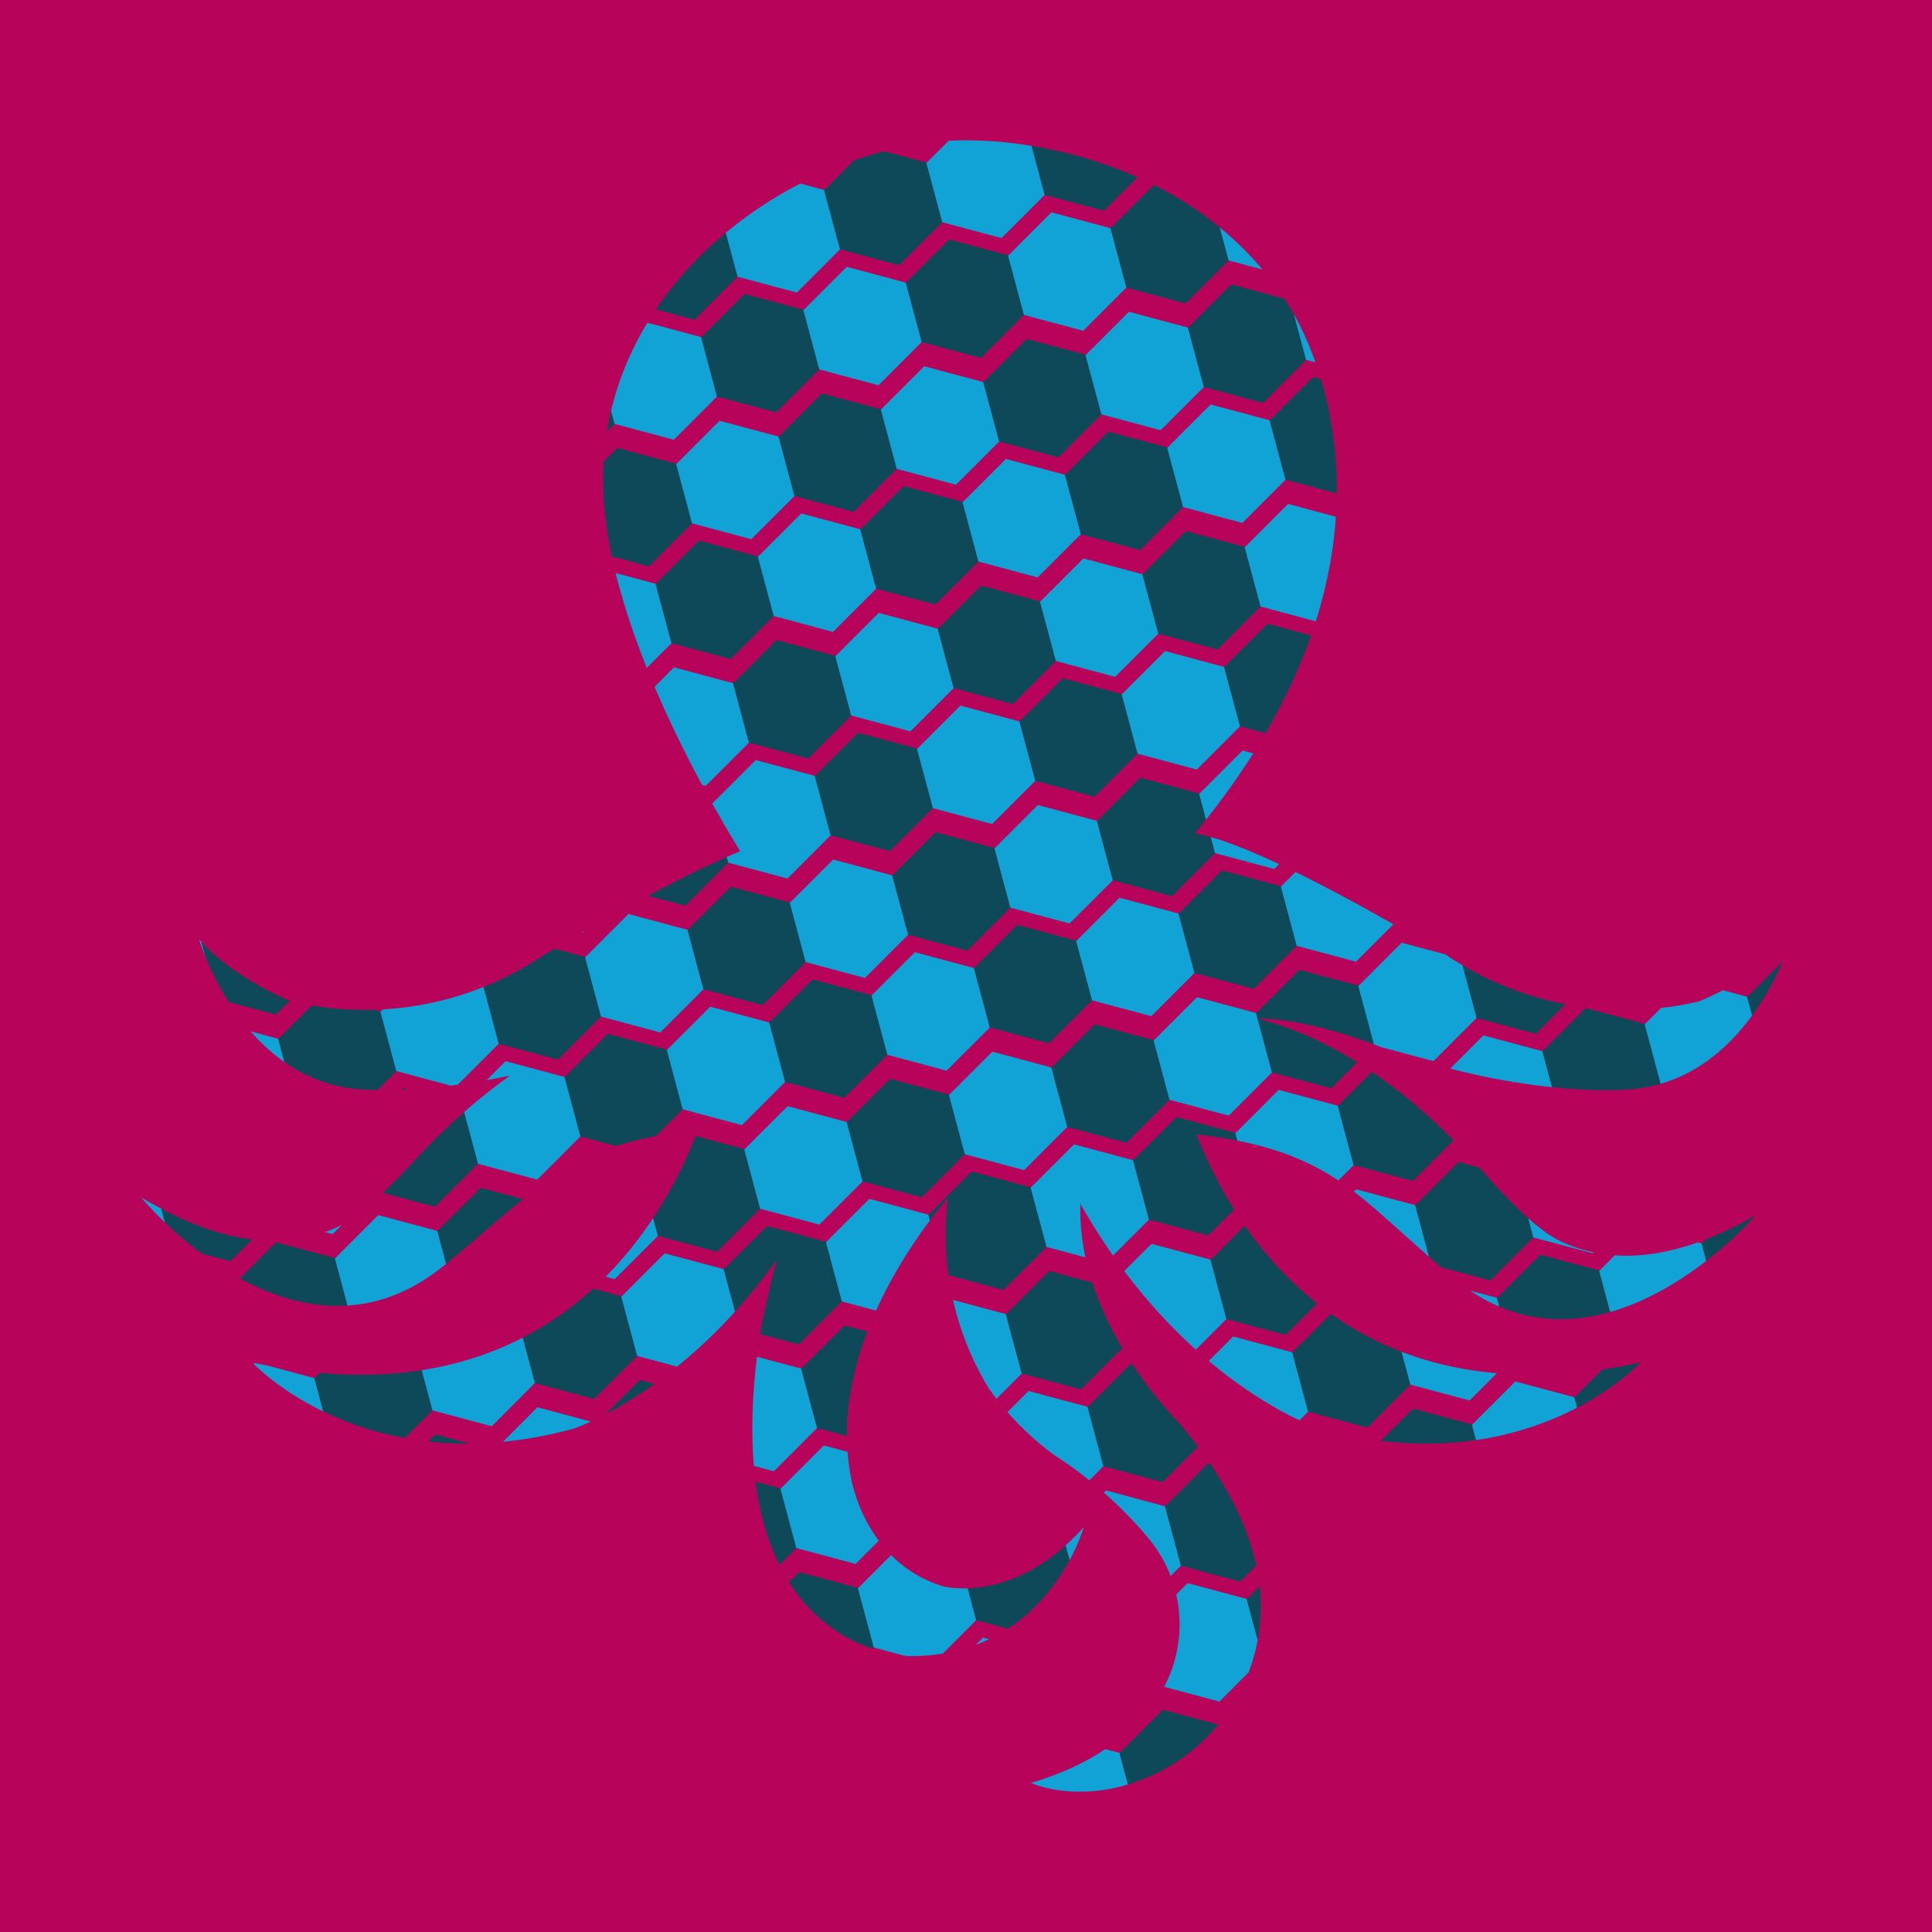 <svg xmlns="http://www.w3.org/2000/svg" xmlns:xlink="http://www.w3.org/1999/xlink" viewBox="0 0 300 300">
  <defs>
    <style>
      .octopus-shape {
        fill: none;
      }

      .background {
        fill: #bcbbbb;
      }

      .patterns {
        clip-path: url(#clip-path);
      }
      .grey-bg {
          fill: #a3a3a3;
      }
    </style>
    <style>
      .layer1-color1 {
        fill: #12a3d6;
      }

      .layer1-color2 {
        fill: #0d4959;
      }
    </style>
  <clipPath id="clip-path">
      <path class="octopus-shape" d="M242.205,192.687c-3.956-1.889-9.162-7.602-12.064-10.887-14.051-15.904-26.867-21.652-35.085-23.689,4.468.107,10.465,1.124,18.368,4.095,21.891,8.23,38.347,7.011,38.347,7.011,19.645-.472,26.308-23.318,26.308-23.318-5.443,6.169-14.277,9.6-14.277,9.6a49.723,49.723,0,0,1-39.138-7.138c-26.642-15.872-36.161-18.542-39.15-18.927,39.043-47.032,14.383-82.322,14.383-82.322-16.189-25.327-47.86-25.272-47.86-25.272-25.107-1.312-60.553,21.005-58.287,55.796,1.332,20.456,15.557,45.397,21.18,54.535-6.038,2.518-15.6,7.264-30.584,16.191A49.723,49.723,0,0,1,45.208,155.5s-8.834-3.431-14.277-9.6c0,0,6.663,22.846,26.308,23.318,0,0,8.75.629,21.947-2.198a94.963,94.963,0,0,0-14.653,13.013c-2.981,3.214-8.324,8.799-12.325,10.591-7.118,3.19-16.807,3.413-30.287-4.688,0,0,23.263,28.445,45.974,11.399,2.233-1.676,7.76-6.492,9.899-8.287,7.297-6.119,13.411-11.933,30.567-13.538-5.281,14.005-22.675,46.048-69.171,36.072,0,0,17.56,19.058,49.861,10.26,0,0,16.765-5.513,31.567-26.237-1.425,5.56-2.385,10.191-2.385,10.191-8.369,51.363,23.138,51.363,23.138,51.363,21.345,0,26.912-20.02,26.912-20.02-10.831,12.143-21.864,9.19-21.864,9.19-12.269-3.774-14.277-16.877-14.277-16.877-3.724-19.006,9.763-37.209,15.048-43.467a46.124,46.124,0,0,0,6.324,29.576,45.162,45.162,0,0,0,10.106,10.324,65.137,65.137,0,0,1,14.509,12.732c.294.342.575.698.845,1.065a20.859,20.859,0,0,1-.148,25.277c-3.46,4.518-9.207,9.089-18.748,11.894,0,0,5.132,2.383,12.675.848a28.923,28.923,0,0,0,22.571-33.461c-1.268-6.66-4.789-14.52-12.3-23.345,0,0-15.892-15.602-15.254-33.948,15.78,27.901,37.079,34.897,37.079,34.897,32.3,8.798,49.861-10.26,49.861-10.26-45.799,9.826-63.365-21.122-68.929-35.437,17.609,1.946,23.649,7.973,30.884,14.346,2.095,1.845,7.503,6.794,9.695,8.524,22.291,17.592,46.237-10.281,46.237-10.281C258.925,196.506,249.244,196.048,242.205,192.687Z"></path>
    </clipPath>
  </defs>
  <rect class="background" x="-3.773" y="-3.773" width="307.546" height="307.546" style="fill: #B7045A;"></rect>
  <g class="patterns">
    <g>
      <g>
        <g>
          <polygon class="layer1-color1" points="138.553 3.136 131.82 9.868 134.284 19.065 143.481 21.529 150.214 14.797 147.749 5.6 138.553 3.136"/>
          <polygon class="layer1-color2" points="154.454 -1.105 147.722 5.627 150.186 14.824 159.383 17.288 166.116 10.556 163.651 1.359 154.454 -1.105"/>
        </g>
        <g>
          <polygon class="layer1-color1" points="170.335 -5.325 163.602 1.408 166.067 10.604 175.263 13.069 181.996 6.336 179.532 -2.86 170.335 -5.325"/>
          <polygon class="layer1-color2" points="186.237 -9.566 179.504 -2.833 181.969 6.364 191.165 8.828 197.898 2.095 195.434 -7.101 186.237 -9.566"/>
        </g>
      </g>
      <g>
        <polygon class="layer1-color2" points="102.918 31.259 96.186 37.991 98.65 47.188 107.847 49.652 114.579 42.92 112.115 33.723 102.918 31.259"/>
        <g>
          <polygon class="layer1-color1" points="118.798 27.039 112.066 33.772 114.53 42.969 123.727 45.433 130.459 38.7 127.995 29.504 118.798 27.039"/>
          <polygon class="layer1-color2" points="134.7 22.798 127.968 29.531 130.432 38.728 139.629 41.192 146.361 34.459 143.897 25.263 134.7 22.798"/>
        </g>
        <g>
          <polygon class="layer1-color1" points="150.581 18.579 143.848 25.312 146.313 34.508 155.509 36.973 162.242 30.24 159.778 21.043 150.581 18.579"/>
          <polygon class="layer1-color2" points="166.483 14.338 159.75 21.071 162.215 30.267 171.411 32.732 178.144 25.999 175.68 16.802 166.483 14.338"/>
        </g>
        <g>
          <polygon class="layer1-color1" points="182.363 10.119 175.631 16.851 178.095 26.048 187.292 28.512 194.024 21.78 191.56 12.583 182.363 10.119"/>
          <polygon class="layer1-color2" points="198.265 5.878 191.533 12.61 193.997 21.807 203.194 24.271 209.926 17.539 207.462 8.342 198.265 5.878"/>
        </g>
      </g>
      <g>
        <polygon class="layer1-color2" points="83.821 54.112 77.088 60.844 79.553 70.041 88.749 72.505 95.482 65.773 93.018 56.576 83.821 54.112"/>
        <g>
          <polygon class="layer1-color1" points="99.701 49.892 92.969 56.625 95.433 65.822 104.63 68.286 111.362 61.553 108.898 52.357 99.701 49.892"/>
          <polygon class="layer1-color2" points="115.603 45.651 108.871 52.384 111.335 61.581 120.532 64.045 127.264 57.312 124.8 48.116 115.603 45.651"/>
        </g>
        <g>
          <polygon class="layer1-color1" points="131.484 41.432 124.751 48.164 127.215 57.361 136.412 59.825 143.145 53.093 140.68 43.896 131.484 41.432"/>
          <polygon class="layer1-color2" points="147.386 37.191 140.653 43.923 143.117 53.12 152.314 55.585 159.047 48.852 156.582 39.655 147.386 37.191"/>
        </g>
        <g>
          <polygon class="layer1-color1" points="163.266 32.972 156.533 39.704 158.998 48.901 168.194 51.365 174.927 44.633 172.463 35.436 163.266 32.972"/>
          <polygon class="layer1-color2" points="179.168 28.731 172.435 35.463 174.9 44.66 184.096 47.124 190.829 40.392 188.365 31.195 179.168 28.731"/>
        </g>
        <g>
          <polygon class="layer1-color1" points="195.048 24.511 188.316 31.244 190.78 40.441 199.977 42.905 206.709 36.172 204.245 26.976 195.048 24.511"/>
          <polygon class="layer1-color2" points="210.95 20.27 204.218 27.003 206.682 36.2 215.879 38.664 222.611 31.931 220.147 22.735 210.95 20.27"/>
        </g>
      </g>
      <g>
        <polygon class="layer1-color2" points="64.067 78.015 57.334 84.748 59.799 93.945 68.995 96.409 75.728 89.676 73.264 80.48 64.067 78.015"/>
        <g>
          <polygon class="layer1-color1" points="79.947 73.796 73.215 80.529 75.679 89.725 84.876 92.19 91.608 85.457 89.144 76.26 79.947 73.796"/>
          <polygon class="layer1-color2" points="95.849 69.555 89.117 76.288 91.581 85.484 100.778 87.949 107.51 81.216 105.046 72.019 95.849 69.555"/>
        </g>
        <g>
          <polygon class="layer1-color1" points="111.73 65.336 104.997 72.068 107.461 81.265 116.658 83.729 123.391 76.997 120.926 67.8 111.73 65.336"/>
          <polygon class="layer1-color2" points="127.631 61.095 120.899 67.827 123.363 77.024 132.56 79.488 139.293 72.756 136.828 63.559 127.631 61.095"/>
        </g>
        <g>
          <polygon class="layer1-color1" points="143.512 56.875 136.779 63.608 139.244 72.805 148.44 75.269 155.173 68.536 152.709 59.34 143.512 56.875"/>
          <polygon class="layer1-color2" points="159.414 52.634 152.681 59.367 155.146 68.564 164.342 71.028 171.075 64.295 168.611 55.099 159.414 52.634"/>
        </g>
        <g>
          <polygon class="layer1-color1" points="175.294 48.415 168.562 55.148 171.026 64.344 180.223 66.809 186.955 60.076 184.491 50.879 175.294 48.415"/>
          <polygon class="layer1-color2" points="191.196 44.174 184.464 50.907 186.928 60.103 196.125 62.568 202.857 55.835 200.393 46.638 191.196 44.174"/>
        </g>
        <g>
          <polygon class="layer1-color1" points="207.077 39.955 200.344 46.687 202.808 55.884 212.005 58.348 218.738 51.616 216.273 42.419 207.077 39.955"/>
          <polygon class="layer1-color2" points="222.979 35.714 216.246 42.446 218.71 51.643 227.907 54.107 234.64 47.375 232.175 38.178 222.979 35.714"/>
        </g>
      </g>
      <g>
        <g>
          <g>
            <polygon class="layer1-color1" points="29.067 105.109 22.335 111.842 24.799 121.039 33.996 123.503 40.728 116.77 38.264 107.574 29.067 105.109"/>
            <polygon class="layer1-color2" points="44.969 100.868 38.237 107.601 40.701 116.798 49.898 119.262 56.63 112.529 54.166 103.333 44.969 100.868"/>
          </g>
          <g>
            <polygon class="layer1-color1" points="60.85 96.649 54.117 103.382 56.582 112.578 65.778 115.043 72.511 108.31 70.047 99.113 60.85 96.649"/>
            <polygon class="layer1-color2" points="76.752 92.408 70.019 99.141 72.484 108.337 81.68 110.802 88.413 104.069 85.949 94.872 76.752 92.408"/>
          </g>
          <g>
            <polygon class="layer1-color1" points="92.632 88.189 85.9 94.921 88.364 104.118 97.561 106.582 104.293 99.85 101.829 90.653 92.632 88.189"/>
            <polygon class="layer1-color2" points="108.534 83.948 101.802 90.68 104.266 99.877 113.463 102.341 120.195 95.609 117.731 86.412 108.534 83.948"/>
          </g>
          <g>
            <polygon class="layer1-color1" points="124.415 79.728 117.682 86.461 120.146 95.658 129.343 98.122 136.076 91.389 133.611 82.193 124.415 79.728"/>
            <polygon class="layer1-color2" points="140.317 75.487 133.584 82.22 136.048 91.417 145.245 93.881 151.978 87.148 149.513 77.952 140.317 75.487"/>
          </g>
          <g>
            <polygon class="layer1-color1" points="156.197 71.268 149.464 78 151.929 87.197 161.125 89.661 167.858 82.929 165.394 73.732 156.197 71.268"/>
            <polygon class="layer1-color2" points="172.099 67.027 165.366 73.76 167.831 82.956 177.027 85.421 183.76 78.688 181.296 69.491 172.099 67.027"/>
          </g>
          <g>
            <polygon class="layer1-color1" points="187.979 62.808 181.247 69.54 183.711 78.737 192.908 81.201 199.64 74.469 197.176 65.272 187.979 62.808"/>
            <polygon class="layer1-color2" points="203.881 58.567 197.149 65.299 199.613 74.496 208.81 76.96 215.542 70.228 213.078 61.031 203.881 58.567"/>
          </g>
          <g>
            <polygon class="layer1-color1" points="219.762 54.347 213.029 61.08 215.493 70.277 224.69 72.741 231.423 66.008 228.958 56.812 219.762 54.347"/>
            <polygon class="layer1-color2" points="235.664 50.106 228.931 56.839 231.395 66.036 240.592 68.5 247.325 61.767 244.86 52.571 235.664 50.106"/>
          </g>
        </g>
        <g>
          <g>
            <polygon class="layer1-color1" points="9.313 129.013 2.581 135.746 5.045 144.942 14.242 147.407 20.974 140.674 18.51 131.477 9.313 129.013"/>
            <polygon class="layer1-color2" points="25.215 124.772 18.483 131.505 20.947 140.701 30.144 143.166 36.876 136.433 34.412 127.236 25.215 124.772"/>
          </g>
          <g>
            <polygon class="layer1-color1" points="41.096 120.553 34.363 127.285 36.828 136.482 46.024 138.946 52.757 132.214 50.293 123.017 41.096 120.553"/>
            <polygon class="layer1-color2" points="56.998 116.312 50.265 123.044 52.73 132.241 61.926 134.705 68.659 127.973 66.195 118.776 56.998 116.312"/>
          </g>
          <g>
            <polygon class="layer1-color1" points="72.878 112.092 66.146 118.825 68.61 128.022 77.807 130.486 84.539 123.753 82.075 114.557 72.878 112.092"/>
            <polygon class="layer1-color2" points="88.78 107.851 82.048 114.584 84.512 123.781 93.709 126.245 100.441 119.512 97.977 110.316 88.78 107.851"/>
          </g>
          <g>
            <polygon class="layer1-color1" points="104.661 103.632 97.928 110.365 100.392 119.561 109.589 122.026 116.322 115.293 113.857 106.096 104.661 103.632"/>
            <polygon class="layer1-color2" points="120.563 99.391 113.83 106.124 116.294 115.32 125.491 117.785 132.224 111.052 129.759 101.855 120.563 99.391"/>
          </g>
          <g>
            <polygon class="layer1-color1" points="136.443 95.172 129.71 101.904 132.175 111.101 141.371 113.565 148.104 106.833 145.64 97.636 136.443 95.172"/>
            <polygon class="layer1-color2" points="152.345 90.931 145.612 97.663 148.077 106.86 157.273 109.324 164.006 102.592 161.542 93.395 152.345 90.931"/>
          </g>
          <g>
            <polygon class="layer1-color1" points="168.225 86.711 161.493 93.444 163.957 102.641 173.154 105.105 179.886 98.372 177.422 89.176 168.225 86.711"/>
            <polygon class="layer1-color2" points="184.127 82.47 177.395 89.203 179.859 98.4 189.056 100.864 195.788 94.131 193.324 84.935 184.127 82.47"/>
          </g>
          <g>
            <polygon class="layer1-color1" points="200.008 78.251 193.275 84.984 195.739 94.18 204.936 96.645 211.669 89.912 209.204 80.715 200.008 78.251"/>
            <polygon class="layer1-color2" points="215.91 74.01 209.177 80.743 211.641 89.939 220.838 92.404 227.571 85.671 225.106 76.474 215.91 74.01"/>
          </g>
          <g>
            <polygon class="layer1-color1" points="231.79 69.791 225.058 76.523 227.522 85.72 236.719 88.184 243.451 81.452 240.987 72.255 231.79 69.791"/>
            <polygon class="layer1-color2" points="247.692 65.55 240.959 72.282 243.424 81.479 252.621 83.943 259.353 77.211 256.889 68.014 247.692 65.55"/>
          </g>
        </g>
      </g>
      <g>
        <g>
          <polygon class="layer1-color1" points="-9.784 151.866 -16.516 158.599 -14.052 167.795 -4.855 170.26 1.877 163.527 -0.587 154.33 -9.784 151.866"/>
          <polygon class="layer1-color2" points="6.118 147.625 -0.614 154.358 1.85 163.554 11.047 166.019 17.779 159.286 15.315 150.089 6.118 147.625"/>
        </g>
        <g>
          <polygon class="layer1-color1" points="21.999 143.406 15.266 150.138 17.73 159.335 26.927 161.799 33.66 155.067 31.195 145.87 21.999 143.406"/>
          <polygon class="layer1-color2" points="37.9 139.165 31.168 145.897 33.632 155.094 42.829 157.558 49.561 150.826 47.097 141.629 37.9 139.165"/>
        </g>
        <g>
          <polygon class="layer1-color1" points="53.781 134.945 47.048 141.678 49.513 150.875 58.709 153.339 65.442 146.606 62.978 137.41 53.781 134.945"/>
          <polygon class="layer1-color2" points="69.683 130.704 62.95 137.437 65.415 146.634 74.611 149.098 81.344 142.365 78.88 133.169 69.683 130.704"/>
        </g>
        <g>
          <polygon class="layer1-color1" points="85.563 126.485 78.831 133.218 81.295 142.414 90.492 144.879 97.224 138.146 94.76 128.949 85.563 126.485"/>
          <polygon class="layer1-color2" points="101.465 122.244 94.733 128.977 97.197 138.173 106.394 140.638 113.126 133.905 110.662 124.708 101.465 122.244"/>
        </g>
        <g>
          <polygon class="layer1-color1" points="117.346 118.025 110.613 124.757 113.077 133.954 122.274 136.418 129.007 129.686 126.542 120.489 117.346 118.025"/>
          <polygon class="layer1-color2" points="133.248 113.784 126.515 120.516 128.979 129.713 138.176 132.177 144.909 125.445 142.444 116.248 133.248 113.784"/>
        </g>
        <g>
          <polygon class="layer1-color1" points="149.128 109.564 142.395 116.297 144.86 125.494 154.056 127.958 160.789 121.225 158.325 112.029 149.128 109.564"/>
          <polygon class="layer1-color2" points="165.03 105.323 158.297 112.056 160.762 121.253 169.958 123.717 176.691 116.984 174.227 107.788 165.03 105.323"/>
        </g>
        <g>
          <polygon class="layer1-color1" points="180.91 101.104 174.178 107.837 176.642 117.033 185.839 119.498 192.571 112.765 190.107 103.568 180.91 101.104"/>
          <polygon class="layer1-color2" points="196.812 96.863 190.08 103.596 192.544 112.792 201.741 115.257 208.473 108.524 206.009 99.327 196.812 96.863"/>
        </g>
        <g>
          <polygon class="layer1-color1" points="212.693 92.644 205.96 99.376 208.424 108.573 217.621 111.037 224.354 104.305 221.889 95.108 212.693 92.644"/>
          <polygon class="layer1-color2" points="228.595 88.403 221.862 95.135 224.326 104.332 233.523 106.796 240.256 100.064 237.791 90.867 228.595 88.403"/>
        </g>
        <g>
          <polygon class="layer1-color1" points="244.475 84.183 237.743 90.916 240.207 100.113 249.404 102.577 256.136 95.844 253.672 86.648 244.475 84.183"/>
          <polygon class="layer1-color2" points="260.377 79.942 253.645 86.675 256.109 95.872 265.306 98.336 272.038 91.603 269.574 82.407 260.377 79.942"/>
        </g>
      </g>
      <g>
        <g>
          <polygon class="layer1-color1" points="2.244 167.309 -4.488 174.042 -2.024 183.239 7.173 185.703 13.905 178.971 11.441 169.774 2.244 167.309"/>
          <polygon class="layer1-color2" points="18.146 163.069 11.414 169.801 13.878 178.998 23.075 181.462 29.807 174.73 27.343 165.533 18.146 163.069"/>
        </g>
        <g>
          <polygon class="layer1-color1" points="34.027 158.849 27.294 165.582 29.759 174.778 38.955 177.243 45.688 170.51 43.224 161.313 34.027 158.849"/>
          <polygon class="layer1-color2" points="49.929 154.608 43.196 161.341 45.661 170.537 54.857 173.002 61.59 166.269 59.126 157.072 49.929 154.608"/>
        </g>
        <g>
          <polygon class="layer1-color1" points="65.809 150.389 59.077 157.121 61.541 166.318 70.738 168.782 77.47 162.05 75.006 152.853 65.809 150.389"/>
          <polygon class="layer1-color2" points="81.711 146.148 74.979 152.88 77.443 162.077 86.64 164.541 93.372 157.809 90.908 148.612 81.711 146.148"/>
        </g>
        <g>
          <polygon class="layer1-color1" points="97.592 141.928 90.859 148.661 93.323 157.858 102.52 160.322 109.253 153.589 106.788 144.393 97.592 141.928"/>
          <polygon class="layer1-color2" points="113.494 137.688 106.761 144.42 109.225 153.617 118.422 156.081 125.155 149.349 122.69 140.152 113.494 137.688"/>
        </g>
        <g>
          <polygon class="layer1-color1" points="129.374 133.468 122.641 140.201 125.106 149.397 134.302 151.862 141.035 145.129 138.571 135.932 129.374 133.468"/>
          <polygon class="layer1-color2" points="145.276 129.227 138.543 135.96 141.008 145.156 150.204 147.621 156.937 140.888 154.473 131.691 145.276 129.227"/>
        </g>
        <g>
          <polygon class="layer1-color1" points="161.156 125.008 154.424 131.74 156.888 140.937 166.085 143.401 172.817 136.669 170.353 127.472 161.156 125.008"/>
          <polygon class="layer1-color2" points="177.058 120.767 170.326 127.499 172.79 136.696 181.987 139.16 188.719 132.428 186.255 123.231 177.058 120.767"/>
        </g>
        <g>
          <polygon class="layer1-color1" points="192.939 116.547 186.206 123.28 188.67 132.477 197.867 134.941 204.6 128.208 202.135 119.012 192.939 116.547"/>
          <polygon class="layer1-color2" points="208.841 112.306 202.108 119.039 204.572 128.236 213.769 130.7 220.502 123.968 218.037 114.771 208.841 112.306"/>
        </g>
        <g>
          <polygon class="layer1-color1" points="224.721 108.087 217.989 114.82 220.453 124.016 229.65 126.481 236.382 119.748 233.918 110.551 224.721 108.087"/>
          <polygon class="layer1-color2" points="240.623 103.846 233.891 110.579 236.355 119.775 245.552 122.24 252.284 115.507 249.82 106.31 240.623 103.846"/>
        </g>
        <g>
          <polygon class="layer1-color1" points="256.503 99.627 249.771 106.359 252.235 115.556 261.432 118.02 268.164 111.288 265.7 102.091 256.503 99.627"/>
          <polygon class="layer1-color2" points="272.405 95.386 265.673 102.118 268.137 111.315 277.334 113.779 284.066 107.047 281.602 97.85 272.405 95.386"/>
        </g>
      </g>
      <g>
        <g>
          <polygon class="layer1-color2" points="-0.951 185.921 -7.683 192.654 -5.219 201.851 3.978 204.315 10.71 197.582 8.246 188.386 -0.951 185.921"/>
          <g>
            <polygon class="layer1-color1" points="14.93 181.702 8.197 188.435 10.661 197.631 19.858 200.096 26.591 193.363 24.126 184.166 14.93 181.702"/>
            <polygon class="layer1-color2" points="30.832 177.461 24.099 184.194 26.563 193.39 35.76 195.855 42.493 189.122 40.028 179.925 30.832 177.461"/>
          </g>
          <g>
            <polygon class="layer1-color1" points="46.712 173.242 39.979 179.974 42.444 189.171 51.64 191.635 58.373 184.903 55.909 175.706 46.712 173.242"/>
            <polygon class="layer1-color2" points="62.614 169.001 55.881 175.733 58.346 184.93 67.542 187.394 74.275 180.662 71.811 171.465 62.614 169.001"/>
          </g>
          <g>
            <polygon class="layer1-color1" points="78.494 164.781 71.762 171.514 74.226 180.711 83.423 183.175 90.155 176.442 87.691 167.246 78.494 164.781"/>
            <polygon class="layer1-color2" points="94.396 160.54 87.664 167.273 90.128 176.47 99.325 178.934 106.057 172.201 103.593 163.005 94.396 160.54"/>
          </g>
          <g>
            <polygon class="layer1-color1" points="110.277 156.321 103.544 163.054 106.008 172.25 115.205 174.715 121.938 167.982 119.473 158.785 110.277 156.321"/>
            <polygon class="layer1-color2" points="126.179 152.08 119.446 158.813 121.91 168.009 131.107 170.474 137.84 163.741 135.375 154.544 126.179 152.08"/>
          </g>
          <g>
            <polygon class="layer1-color1" points="142.059 147.861 135.327 154.593 137.791 163.79 146.988 166.254 153.72 159.522 151.256 150.325 142.059 147.861"/>
            <polygon class="layer1-color2" points="157.961 143.62 151.228 150.352 153.693 159.549 162.889 162.013 169.622 155.281 167.158 146.084 157.961 143.62"/>
          </g>
          <g>
            <polygon class="layer1-color1" points="173.841 139.4 167.109 146.133 169.573 155.33 178.77 157.794 185.502 151.061 183.038 141.865 173.841 139.4"/>
            <polygon class="layer1-color2" points="189.743 135.159 183.011 141.892 185.475 151.089 194.672 153.553 201.404 146.82 198.94 137.624 189.743 135.159"/>
          </g>
          <g>
            <polygon class="layer1-color1" points="205.624 130.94 198.891 137.673 201.356 146.869 210.552 149.334 217.285 142.601 214.82 133.404 205.624 130.94"/>
            <polygon class="layer1-color2" points="221.526 126.699 214.793 133.432 217.257 142.628 226.454 145.093 233.187 138.36 230.722 129.163 221.526 126.699"/>
          </g>
          <g>
            <polygon class="layer1-color1" points="237.406 122.48 230.674 129.212 233.138 138.409 242.335 140.873 249.067 134.141 246.603 124.944 237.406 122.48"/>
            <polygon class="layer1-color2" points="253.308 118.239 246.576 124.971 249.04 134.168 258.237 136.632 264.969 129.9 262.505 120.703 253.308 118.239"/>
          </g>
          <g>
            <polygon class="layer1-color1" points="269.188 114.019 262.456 120.752 264.92 129.949 274.117 132.413 280.849 125.68 278.385 116.484 269.188 114.019"/>
            <polygon class="layer1-color2" points="285.09 109.778 278.358 116.511 280.822 125.708 290.019 128.172 296.751 121.439 294.287 112.243 285.09 109.778"/>
          </g>
        </g>
        <g>
          <g>
            <polygon class="layer1-color1" points="-4.824 205.606 -11.557 212.338 -9.093 221.535 0.104 223.999 6.837 217.267 4.372 208.07 -4.824 205.606"/>
            <polygon class="layer1-color2" points="11.077 201.365 4.345 208.097 6.809 217.294 16.006 219.758 22.738 213.026 20.274 203.829 11.077 201.365"/>
          </g>
          <g>
            <polygon class="layer1-color1" points="26.958 197.146 20.225 203.878 22.69 213.075 31.886 215.539 38.619 208.807 36.155 199.61 26.958 197.146"/>
            <polygon class="layer1-color2" points="42.86 192.905 36.127 199.637 38.592 208.834 47.788 211.298 54.521 204.566 52.057 195.369 42.86 192.905"/>
          </g>
          <g>
            <polygon class="layer1-color1" points="58.74 188.685 52.008 195.418 54.472 204.614 63.669 207.079 70.401 200.346 67.937 191.149 58.74 188.685"/>
            <polygon class="layer1-color2" points="74.642 184.444 67.91 191.177 70.374 200.373 79.571 202.838 86.303 196.105 83.839 186.908 74.642 184.444"/>
          </g>
          <g>
            <polygon class="layer1-color1" points="90.523 180.225 83.79 186.957 86.254 196.154 95.451 198.618 102.184 191.886 99.719 182.689 90.523 180.225"/>
            <polygon class="layer1-color2" points="106.425 175.984 99.692 182.716 102.156 191.913 111.353 194.377 118.086 187.645 115.621 178.448 106.425 175.984"/>
          </g>
          <g>
            <polygon class="layer1-color1" points="122.305 171.765 115.572 178.497 118.037 187.694 127.233 190.158 133.966 183.426 131.502 174.229 122.305 171.765"/>
            <polygon class="layer1-color2" points="138.207 167.524 131.474 174.256 133.939 183.453 143.135 185.917 149.868 179.185 147.404 169.988 138.207 167.524"/>
          </g>
          <g>
            <polygon class="layer1-color1" points="154.087 163.304 147.355 170.037 149.819 179.233 159.016 181.698 165.748 174.965 163.284 165.768 154.087 163.304"/>
            <polygon class="layer1-color2" points="169.989 159.063 163.257 165.796 165.721 174.992 174.918 177.457 181.65 170.724 179.186 161.527 169.989 159.063"/>
          </g>
          <g>
            <polygon class="layer1-color1" points="185.87 154.844 179.137 161.576 181.601 170.773 190.798 173.237 197.531 166.505 195.066 157.308 185.87 154.844"/>
            <polygon class="layer1-color2" points="201.772 150.603 195.039 157.335 197.503 166.532 206.7 168.996 213.433 162.264 210.968 153.067 201.772 150.603"/>
          </g>
          <g>
            <polygon class="layer1-color1" points="217.652 146.383 210.92 153.116 213.384 162.313 222.581 164.777 229.313 158.044 226.849 148.848 217.652 146.383"/>
            <polygon class="layer1-color2" points="233.554 142.143 226.822 148.875 229.286 158.072 238.483 160.536 245.215 153.804 242.751 144.607 233.554 142.143"/>
          </g>
          <g>
            <polygon class="layer1-color1" points="249.434 137.923 242.702 144.656 245.166 153.852 254.363 156.317 261.095 149.584 258.631 140.387 249.434 137.923"/>
            <polygon class="layer1-color2" points="265.336 133.682 258.604 140.415 261.068 149.611 270.265 152.076 276.997 145.343 274.533 136.146 265.336 133.682"/>
          </g>
          <g>
            <polygon class="layer1-color1" points="281.217 129.463 274.484 136.195 276.949 145.392 286.145 147.856 292.878 141.124 290.414 131.927 281.217 129.463"/>
            <polygon class="layer1-color2" points="297.119 125.222 290.386 131.954 292.851 141.151 302.047 143.615 308.78 136.883 306.316 127.686 297.119 125.222"/>
          </g>
        </g>
      </g>
      <g>
        <g>
          <polygon class="layer1-color1" points="7.861 219.998 1.128 226.731 3.592 235.928 12.789 238.392 19.522 231.659 17.057 222.463 7.861 219.998"/>
          <polygon class="layer1-color2" points="23.763 215.758 17.03 222.49 19.494 231.687 28.691 234.151 35.424 227.419 32.959 218.222 23.763 215.758"/>
        </g>
        <g>
          <polygon class="layer1-color1" points="39.643 211.538 32.91 218.271 35.375 227.467 44.571 229.932 51.304 223.199 48.84 214.002 39.643 211.538"/>
          <polygon class="layer1-color2" points="55.545 207.297 48.812 214.03 51.277 223.226 60.473 225.691 67.206 218.958 64.742 209.761 55.545 207.297"/>
        </g>
        <g>
          <polygon class="layer1-color1" points="71.425 203.078 64.693 209.81 67.157 219.007 76.354 221.471 83.086 214.739 80.622 205.542 71.425 203.078"/>
          <polygon class="layer1-color2" points="87.327 198.837 80.595 205.569 83.059 214.766 92.256 217.23 98.988 210.498 96.524 201.301 87.327 198.837"/>
        </g>
        <g>
          <polygon class="layer1-color1" points="103.208 194.617 96.475 201.35 98.939 210.547 108.136 213.011 114.869 206.278 112.404 197.082 103.208 194.617"/>
          <polygon class="layer1-color2" points="119.11 190.376 112.377 197.109 114.841 206.306 124.038 208.77 130.771 202.038 128.306 192.841 119.11 190.376"/>
        </g>
        <g>
          <polygon class="layer1-color1" points="134.99 186.157 128.258 192.89 130.722 202.086 139.919 204.551 146.651 197.818 144.187 188.621 134.99 186.157"/>
          <polygon class="layer1-color2" points="150.892 181.916 144.16 188.649 146.624 197.845 155.821 200.31 162.553 193.577 160.089 184.38 150.892 181.916"/>
        </g>
        <g>
          <polygon class="layer1-color1" points="166.772 177.697 160.04 184.429 162.504 193.626 171.701 196.09 178.433 189.358 175.969 180.161 166.772 177.697"/>
          <polygon class="layer1-color2" points="182.674 173.456 175.942 180.188 178.406 189.385 187.603 191.849 194.335 185.117 191.871 175.92 182.674 173.456"/>
        </g>
        <g>
          <polygon class="layer1-color1" points="198.555 169.236 191.822 175.969 194.287 185.166 203.483 187.63 210.216 180.897 207.752 171.701 198.555 169.236"/>
          <polygon class="layer1-color2" points="214.457 164.995 207.724 171.728 210.189 180.925 219.385 183.389 226.118 176.656 223.653 167.46 214.457 164.995"/>
        </g>
        <g>
          <polygon class="layer1-color1" points="230.337 160.776 223.605 167.509 226.069 176.705 235.266 179.17 241.998 172.437 239.534 163.24 230.337 160.776"/>
          <polygon class="layer1-color2" points="246.239 156.535 239.507 163.268 241.971 172.464 251.168 174.929 257.9 168.196 255.436 158.999 246.239 156.535"/>
        </g>
        <g>
          <polygon class="layer1-color1" points="262.119 152.316 255.387 159.048 257.851 168.245 267.048 170.709 273.781 163.977 271.316 154.78 262.119 152.316"/>
          <polygon class="layer1-color2" points="278.021 148.075 271.289 154.807 273.753 164.004 282.95 166.468 289.682 159.736 287.218 150.539 278.021 148.075"/>
        </g>
        <polygon class="layer1-color1" points="293.902 143.855 287.169 150.588 289.634 159.785 298.83 162.249 305.563 155.516 303.099 146.32 293.902 143.855"/>
      </g>
      <g>
        <g>
          <polygon class="layer1-color1" points="19.889 235.442 13.156 242.174 15.621 251.371 24.817 253.835 31.55 247.103 29.086 237.906 19.889 235.442"/>
          <polygon class="layer1-color2" points="35.791 231.201 29.058 237.933 31.523 247.13 40.719 249.594 47.452 242.862 44.988 233.665 35.791 231.201"/>
        </g>
        <g>
          <polygon class="layer1-color1" points="51.671 226.982 44.939 233.714 47.403 242.911 56.6 245.375 63.332 238.643 60.868 229.446 51.671 226.982"/>
          <polygon class="layer1-color2" points="67.573 222.741 60.841 229.473 63.305 238.67 72.502 241.134 79.234 234.402 76.77 225.205 67.573 222.741"/>
        </g>
        <g>
          <polygon class="layer1-color1" points="83.454 218.521 76.721 225.254 79.185 234.45 88.382 236.915 95.115 230.182 92.65 220.985 83.454 218.521"/>
          <polygon class="layer1-color2" points="99.356 214.28 92.623 221.013 95.087 230.209 104.284 232.674 111.017 225.941 108.552 216.745 99.356 214.28"/>
        </g>
        <g>
          <polygon class="layer1-color1" points="115.236 210.061 108.504 216.793 110.968 225.99 120.165 228.454 126.897 221.722 124.433 212.525 115.236 210.061"/>
          <polygon class="layer1-color2" points="131.138 205.82 124.405 212.552 126.87 221.749 136.066 224.213 142.799 217.481 140.335 208.284 131.138 205.82"/>
        </g>
        <g>
          <polygon class="layer1-color1" points="147.018 201.601 140.286 208.333 142.75 217.53 151.947 219.994 158.679 213.262 156.215 204.065 147.018 201.601"/>
          <polygon class="layer1-color2" points="162.92 197.36 156.188 204.092 158.652 213.289 167.849 215.753 174.581 209.021 172.117 199.824 162.92 197.36"/>
        </g>
        <g>
          <polygon class="layer1-color1" points="178.801 193.14 172.068 199.873 174.533 209.069 183.729 211.534 190.462 204.801 187.997 195.604 178.801 193.14"/>
          <polygon class="layer1-color2" points="194.703 188.899 187.97 195.632 190.434 204.828 199.631 207.293 206.364 200.56 203.899 191.363 194.703 188.899"/>
        </g>
        <g>
          <polygon class="layer1-color1" points="210.583 184.68 203.851 191.412 206.315 200.609 215.512 203.073 222.244 196.341 219.78 187.144 210.583 184.68"/>
          <polygon class="layer1-color2" points="226.485 180.439 219.753 187.171 222.217 196.368 231.414 198.832 238.146 192.1 235.682 182.903 226.485 180.439"/>
        </g>
        <g>
          <polygon class="layer1-color1" points="242.365 176.22 235.633 182.952 238.097 192.149 247.294 194.613 254.026 187.881 251.562 178.684 242.365 176.22"/>
          <polygon class="layer1-color2" points="258.267 171.979 251.535 178.711 253.999 187.908 263.196 190.372 269.928 183.64 267.464 174.443 258.267 171.979"/>
        </g>
        <g>
          <polygon class="layer1-color1" points="274.148 167.759 267.415 174.492 269.88 183.688 279.076 186.153 285.809 179.42 283.345 170.223 274.148 167.759"/>
          <polygon class="layer1-color2" points="290.05 163.518 283.317 170.251 285.782 179.447 294.978 181.912 301.711 175.179 299.247 165.982 290.05 163.518"/>
        </g>
        <polygon class="layer1-color1" points="305.93 159.299 299.198 166.031 301.662 175.228 310.859 177.692 317.591 170.96 315.127 161.763 305.93 159.299"/>
      </g>
      <g>
        <g>
          <g>
            <polygon class="layer1-color1" points="32.574 249.835 25.841 256.567 28.306 265.764 37.502 268.228 44.235 261.496 41.771 252.299 32.574 249.835"/>
            <polygon class="layer1-color2" points="48.476 245.594 41.743 252.326 44.208 261.523 53.404 263.987 60.137 257.255 57.673 248.058 48.476 245.594"/>
          </g>
          <g>
            <polygon class="layer1-color1" points="64.356 241.374 57.624 248.107 60.088 257.303 69.285 259.768 76.017 253.035 73.553 243.838 64.356 241.374"/>
            <polygon class="layer1-color2" points="80.258 237.133 73.526 243.866 75.99 253.062 85.187 255.527 91.919 248.794 89.455 239.597 80.258 237.133"/>
          </g>
          <g>
            <polygon class="layer1-color1" points="96.139 232.914 89.406 239.646 91.87 248.843 101.067 251.307 107.8 244.575 105.335 235.378 96.139 232.914"/>
            <polygon class="layer1-color2" points="112.041 228.673 105.308 235.405 107.772 244.602 116.969 247.066 123.702 240.334 121.237 231.137 112.041 228.673"/>
          </g>
          <g>
            <polygon class="layer1-color1" points="127.921 224.453 121.189 231.186 123.653 240.383 132.85 242.847 139.582 236.114 137.118 226.918 127.921 224.453"/>
            <polygon class="layer1-color2" points="143.823 220.213 137.091 226.945 139.555 236.142 148.752 238.606 155.484 231.874 153.02 222.677 143.823 220.213"/>
          </g>
          <g>
            <polygon class="layer1-color1" points="159.703 215.993 152.971 222.726 155.435 231.922 164.632 234.387 171.364 227.654 168.9 218.457 159.703 215.993"/>
            <polygon class="layer1-color2" points="175.605 211.752 168.873 218.485 171.337 227.681 180.534 230.146 187.266 223.413 184.802 214.216 175.605 211.752"/>
          </g>
          <g>
            <polygon class="layer1-color1" points="191.486 207.533 184.753 214.265 187.218 223.462 196.414 225.926 203.147 219.194 200.683 209.997 191.486 207.533"/>
            <polygon class="layer1-color2" points="207.388 203.292 200.655 210.024 203.12 219.221 212.316 221.685 219.049 214.953 216.585 205.756 207.388 203.292"/>
          </g>
          <g>
            <polygon class="layer1-color1" points="223.268 199.072 216.536 205.805 219 215.002 228.197 217.466 234.929 210.733 232.465 201.537 223.268 199.072"/>
            <polygon class="layer1-color2" points="239.17 194.831 232.438 201.564 234.902 210.761 244.099 213.225 250.831 206.493 248.367 197.296 239.17 194.831"/>
          </g>
          <g>
            <polygon class="layer1-color1" points="255.051 190.612 248.318 197.345 250.782 206.541 259.979 209.006 266.712 202.273 264.247 193.076 255.051 190.612"/>
            <polygon class="layer1-color2" points="270.952 186.371 264.22 193.104 266.684 202.3 275.881 204.765 282.614 198.032 280.149 188.835 270.952 186.371"/>
          </g>
          <polygon class="layer1-color1" points="286.833 182.152 280.1 188.884 282.565 198.081 291.761 200.545 298.494 193.813 296.03 184.616 286.833 182.152"/>
        </g>
        <g>
          <g>
            <polygon class="layer1-color1" points="44.602 265.278 37.87 272.01 40.334 281.207 49.531 283.671 56.263 276.939 53.799 267.742 44.602 265.278"/>
            <polygon class="layer1-color2" points="60.504 261.037 53.772 267.769 56.236 276.966 65.433 279.43 72.165 272.698 69.701 263.501 60.504 261.037"/>
          </g>
          <g>
            <polygon class="layer1-color1" points="76.385 256.818 69.652 263.55 72.116 272.747 81.313 275.211 88.046 268.479 85.581 259.282 76.385 256.818"/>
            <polygon class="layer1-color2" points="92.287 252.577 85.554 259.309 88.018 268.506 97.215 270.97 103.948 264.238 101.483 255.041 92.287 252.577"/>
          </g>
          <g>
            <polygon class="layer1-color1" points="108.167 248.357 101.435 255.09 103.899 264.286 113.096 266.751 119.828 260.018 117.364 250.822 108.167 248.357"/>
            <polygon class="layer1-color2" points="124.069 244.116 117.337 250.849 119.801 260.046 128.998 262.51 135.73 255.777 133.266 246.581 124.069 244.116"/>
          </g>
          <g>
            <polygon class="layer1-color1" points="139.949 239.897 133.217 246.629 135.681 255.826 144.878 258.29 151.61 251.558 149.146 242.361 139.949 239.897"/>
            <polygon class="layer1-color2" points="155.851 235.656 149.119 242.388 151.583 251.585 160.78 254.049 167.512 247.317 165.048 238.12 155.851 235.656"/>
          </g>
          <g>
            <polygon class="layer1-color1" points="171.732 231.437 164.999 238.169 167.464 247.366 176.66 249.83 183.393 243.098 180.929 233.901 171.732 231.437"/>
            <polygon class="layer1-color2" points="187.634 227.196 180.901 233.928 183.366 243.125 192.562 245.589 199.295 238.857 196.83 229.66 187.634 227.196"/>
          </g>
          <g>
            <polygon class="layer1-color1" points="203.514 222.976 196.782 229.709 199.246 238.905 208.443 241.37 215.175 234.637 212.711 225.44 203.514 222.976"/>
            <polygon class="layer1-color2" points="219.416 218.735 212.684 225.468 215.148 234.665 224.345 237.129 231.077 230.396 228.613 221.2 219.416 218.735"/>
          </g>
          <g>
            <polygon class="layer1-color1" points="235.296 214.516 228.564 221.248 231.028 230.445 240.225 232.909 246.958 226.177 244.493 216.98 235.296 214.516"/>
            <polygon class="layer1-color2" points="251.198 210.275 244.466 217.007 246.93 226.204 256.127 228.668 262.859 221.936 260.395 212.739 251.198 210.275"/>
          </g>
          <polygon class="layer1-color1" points="267.079 206.056 260.346 212.788 262.811 221.985 272.007 224.449 278.74 217.717 276.276 208.52 267.079 206.056"/>
        </g>
      </g>
      <g>
        <g>
          <polygon class="layer1-color1" points="57.287 279.671 50.555 286.403 53.019 295.6 62.216 298.064 68.948 291.332 66.484 282.135 57.287 279.671"/>
          <polygon class="layer1-color2" points="73.189 275.43 66.457 282.162 68.921 291.359 78.118 293.823 84.85 287.091 82.386 277.894 73.189 275.43"/>
        </g>
        <g>
          <polygon class="layer1-color1" points="89.07 271.21 82.337 277.943 84.801 287.139 93.998 289.604 100.731 282.871 98.266 273.674 89.07 271.21"/>
          <polygon class="layer1-color2" points="104.972 266.969 98.239 273.702 100.703 282.898 109.9 285.363 116.633 278.63 114.168 269.433 104.972 266.969"/>
        </g>
        <g>
          <polygon class="layer1-color1" points="120.852 262.75 114.12 269.482 116.584 278.679 125.781 281.143 132.513 274.411 130.049 265.214 120.852 262.75"/>
          <polygon class="layer1-color2" points="136.754 258.509 130.022 265.241 132.486 274.438 141.683 276.902 148.415 270.17 145.951 260.973 136.754 258.509"/>
        </g>
        <g>
          <polygon class="layer1-color1" points="152.634 254.29 145.902 261.022 148.366 270.219 157.563 272.683 164.295 265.951 161.831 256.754 152.634 254.29"/>
          <polygon class="layer1-color2" points="168.536 250.049 161.804 256.781 164.268 265.978 173.465 268.442 180.197 261.71 177.733 252.513 168.536 250.049"/>
        </g>
        <g>
          <polygon class="layer1-color1" points="184.417 245.829 177.684 252.562 180.149 261.758 189.345 264.223 196.078 257.49 193.614 248.293 184.417 245.829"/>
          <polygon class="layer1-color2" points="200.319 241.588 193.586 248.321 196.051 257.517 205.247 259.982 211.98 253.249 209.516 244.052 200.319 241.588"/>
        </g>
        <g>
          <polygon class="layer1-color1" points="216.199 237.369 209.467 244.101 211.931 253.298 221.128 255.762 227.86 249.03 225.396 239.833 216.199 237.369"/>
          <polygon class="layer1-color2" points="232.101 233.128 225.369 239.86 227.833 249.057 237.03 251.521 243.762 244.789 241.298 235.592 232.101 233.128"/>
        </g>
      </g>
      <g>
        <g>
          <polygon class="layer1-color1" points="69.316 295.114 62.583 301.846 65.047 311.043 74.244 313.507 80.977 306.775 78.512 297.578 69.316 295.114"/>
          <polygon class="layer1-color2" points="85.218 290.873 78.485 297.605 80.949 306.802 90.146 309.266 96.879 302.534 94.414 293.337 85.218 290.873"/>
        </g>
        <g>
          <polygon class="layer1-color1" points="101.098 286.654 94.366 293.386 96.83 302.583 106.027 305.047 112.759 298.315 110.295 289.118 101.098 286.654"/>
          <polygon class="layer1-color2" points="117 282.413 110.268 289.145 112.732 298.342 121.929 300.806 128.661 294.074 126.197 284.877 117 282.413"/>
        </g>
        <g>
          <polygon class="layer1-color1" points="132.88 278.193 126.148 284.926 128.612 294.123 137.809 296.587 144.541 289.854 142.077 280.658 132.88 278.193"/>
          <polygon class="layer1-color2" points="148.782 273.952 142.05 280.685 144.514 289.882 153.711 292.346 160.443 285.613 157.979 276.417 148.782 273.952"/>
        </g>
        <g>
          <polygon class="layer1-color1" points="164.663 269.733 157.93 276.465 160.395 285.662 169.591 288.126 176.324 281.394 173.86 272.197 164.663 269.733"/>
          <polygon class="layer1-color2" points="180.565 265.492 173.832 272.224 176.297 281.421 185.493 283.885 192.226 277.153 189.762 267.956 180.565 265.492"/>
        </g>
        <g>
          <polygon class="layer1-color1" points="196.445 261.273 189.713 268.005 192.177 277.202 201.374 279.666 208.106 272.934 205.642 263.737 196.445 261.273"/>
          <polygon class="layer1-color2" points="212.347 257.032 205.615 263.764 208.079 272.961 217.276 275.425 224.008 268.693 221.544 259.496 212.347 257.032"/>
        </g>
      </g>
      <g>
        <polygon class="layer1-color2" points="129.685 296.805 122.953 303.538 125.417 312.734 134.614 315.199 141.346 308.466 138.882 299.27 129.685 296.805"/>
        <g>
          <polygon class="layer1-color1" points="145.565 292.586 138.833 299.318 141.297 308.515 150.494 310.979 157.226 304.247 154.762 295.05 145.565 292.586"/>
          <polygon class="layer1-color2" points="161.467 288.345 154.735 295.077 157.199 304.274 166.396 306.738 173.128 300.006 170.664 290.809 161.467 288.345"/>
        </g>
        <g>
          <polygon class="layer1-color1" points="177.348 284.126 170.615 290.858 173.08 300.055 182.276 302.519 189.009 295.787 186.545 286.59 177.348 284.126"/>
          <polygon class="layer1-color2" points="193.25 279.885 186.517 286.617 188.982 295.814 198.178 298.278 204.911 291.546 202.447 282.349 193.25 279.885"/>
        </g>
      </g>
    </g>
  </g>
</svg>